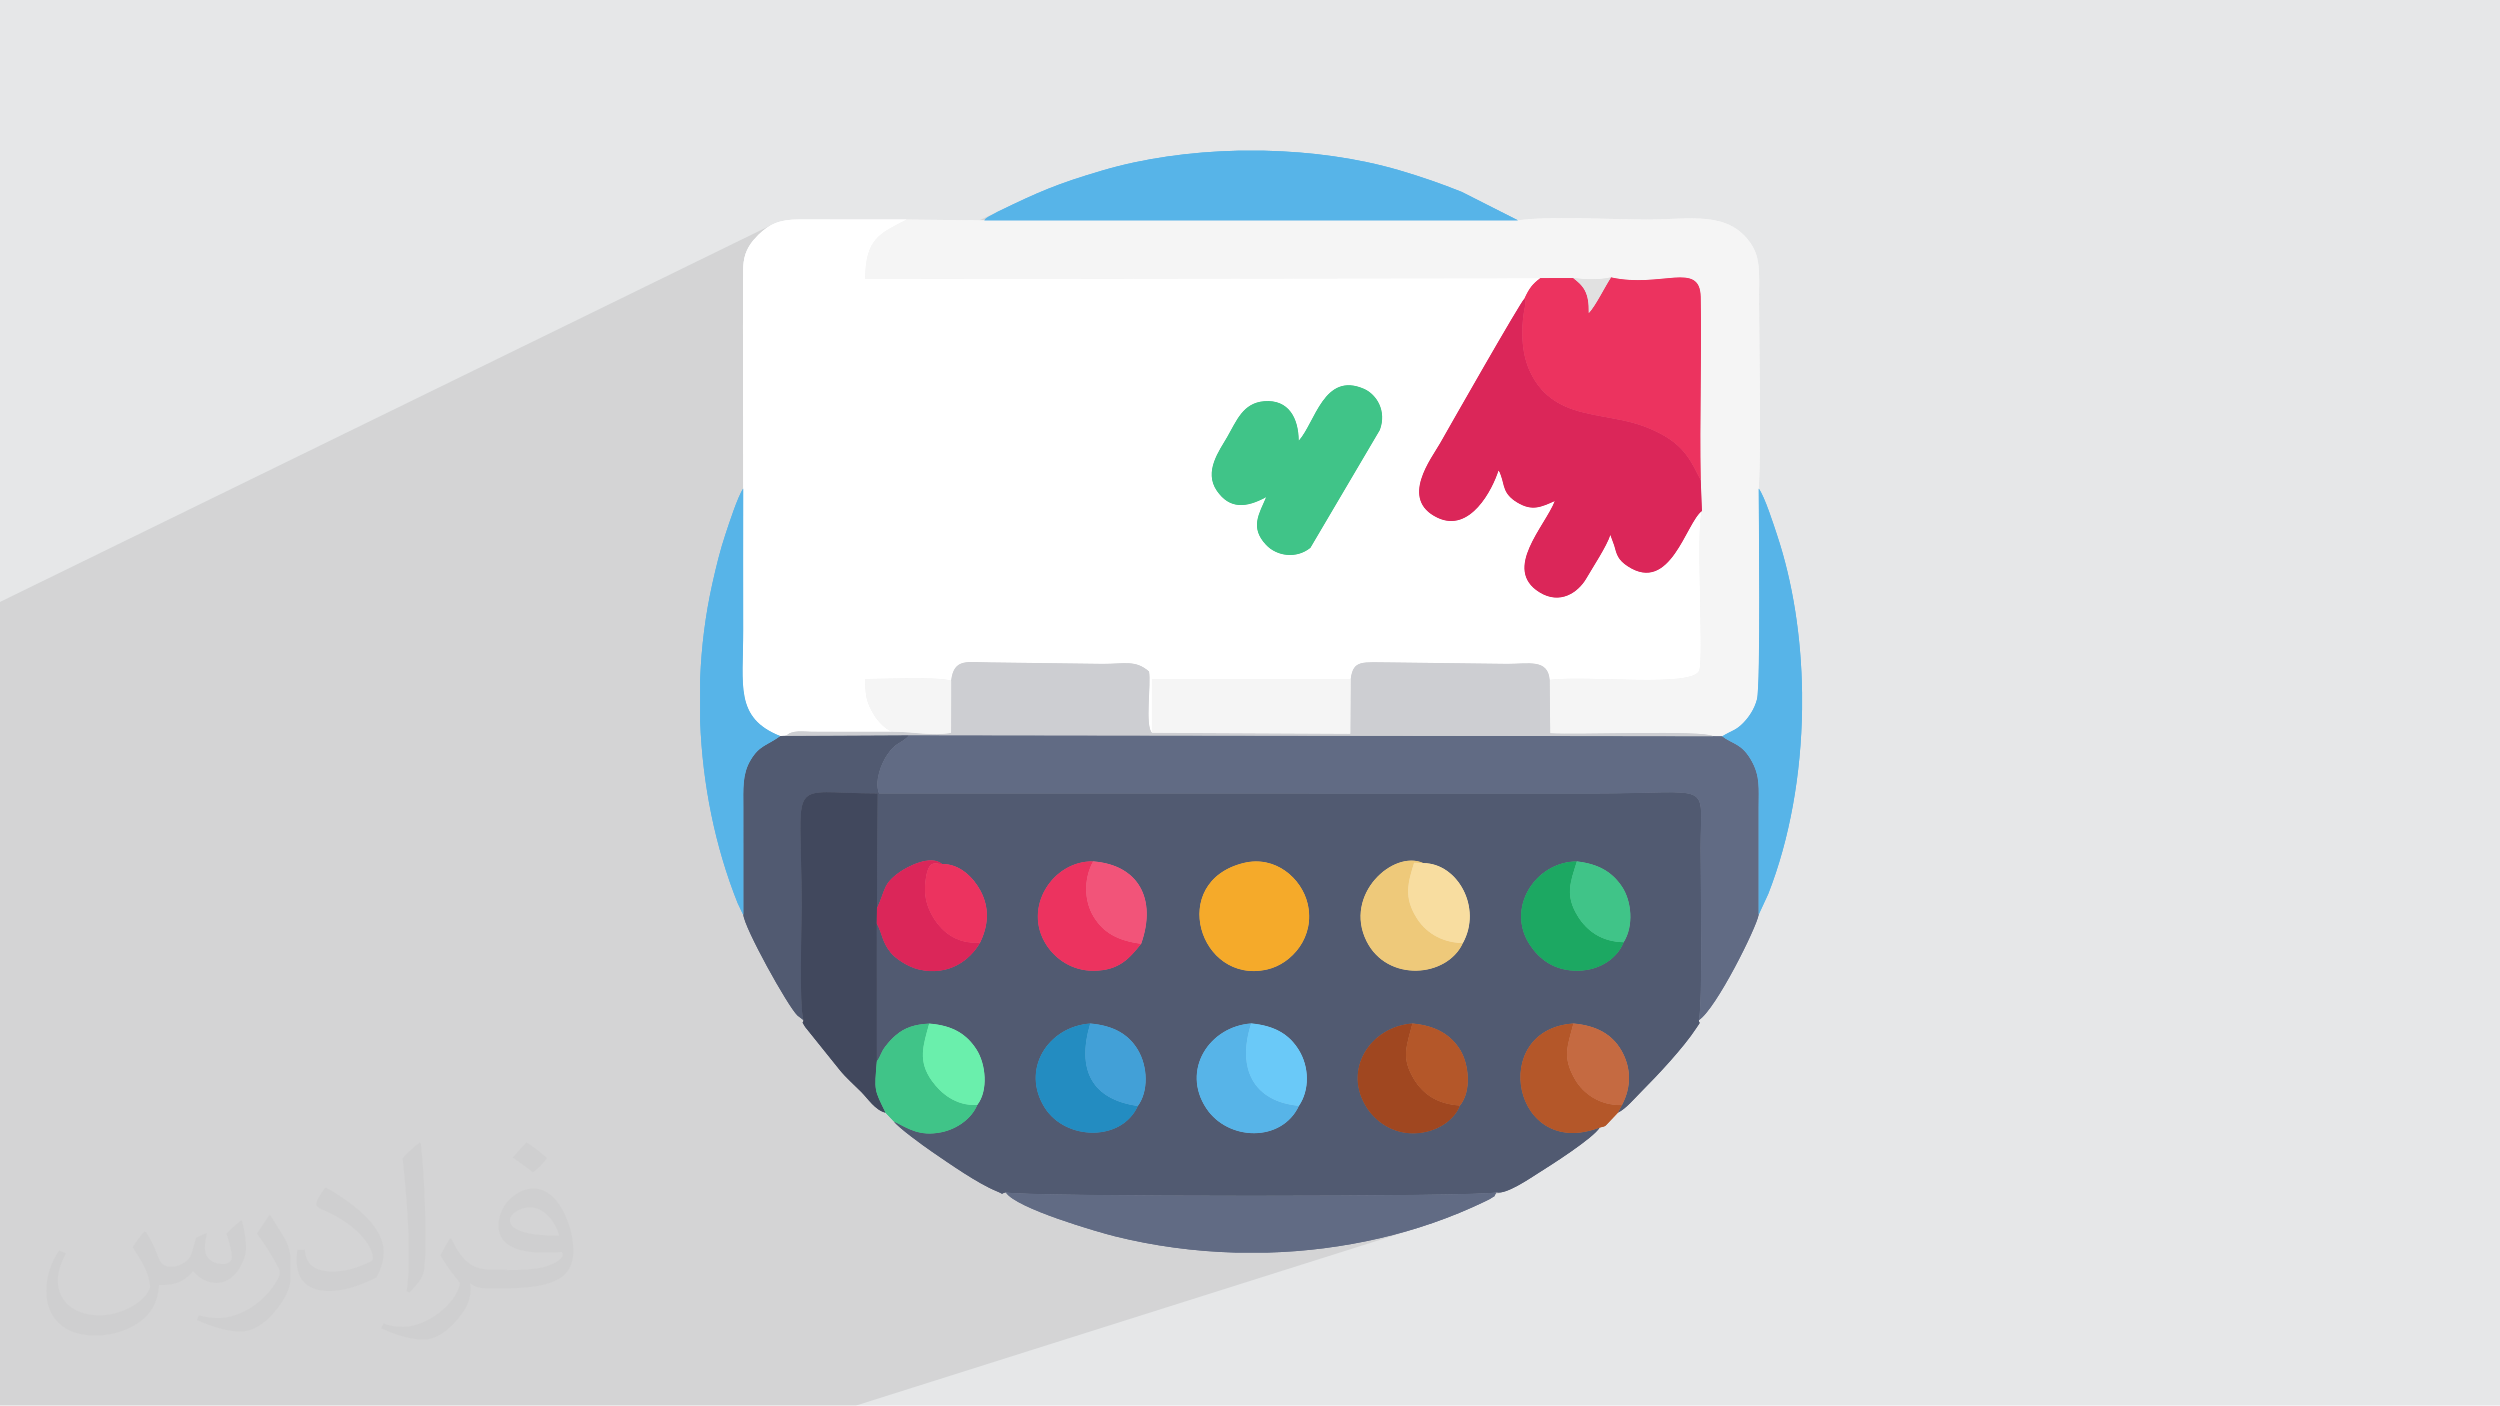<?xml version="1.0" encoding="UTF-8"?>
<!DOCTYPE svg PUBLIC "-//W3C//DTD SVG 1.1//EN" "http://www.w3.org/Graphics/SVG/1.1/DTD/svg11.dtd">
<!-- Creator: CorelDRAW -->
<svg xmlns="http://www.w3.org/2000/svg" xml:space="preserve" width="3.705in" height="2.083in" version="1.1" style="shape-rendering:geometricPrecision; text-rendering:geometricPrecision; image-rendering:optimizeQuality; fill-rule:evenodd; clip-rule:evenodd"
viewBox="0 0 3702 2081.31"
 xmlns:xlink="http://www.w3.org/1999/xlink"
 xmlns:xodm="http://www.corel.com/coreldraw/odm/2003">
 <defs>
  <style type="text/css">
   <![CDATA[
    .fil14 {fill:#1CA862}
    .fil17 {fill:#238CC1}
    .fil12 {fill:#40C488}
    .fil11 {fill:#41485D}
    .fil24 {fill:#42A0D7}
    .fil4 {fill:#515A71}
    .fil9 {fill:#57B4E8}
    .fil6 {fill:#616B84}
    .fil20 {fill:#6AC9F8}
    .fil22 {fill:#6AEFAC}
    .fil16 {fill:#A04720}
    .fil18 {fill:#B45729}
    .fil19 {fill:#C56A41}
    .fil8 {fill:#CDCED2}
    .fil7 {fill:#DB2659}
    .fil25 {fill:#E1E1E1}
    .fil0 {fill:#E6E7E8}
    .fil10 {fill:#EC335F}
    .fil15 {fill:#EEC97A}
    .fil23 {fill:#F25479}
    .fil13 {fill:#F5AA2A}
    .fil5 {fill:whitesmoke}
    .fil21 {fill:#F8DDA0}
    .fil3 {fill:white}
    .fil2 {fill:#373435;fill-opacity:0.031}
    .fil1 {fill:#373435;fill-opacity:0.102}
   ]]>
  </style>
 </defs>
 <g id="Layer_x0020_1">
  <polygon class="fil0" points="-0,0 3702,0 3702,2081.31 -0,2081.31 "/>
  <polygon class="fil1" points="2329.51,411.72 2332.93,412.13 2336.41,412.5 2339.92,412.82 2343.46,413.08 2347.03,413.3 2350.62,413.45 2354.21,413.54 2357.8,413.56 2361.39,413.51 2364.96,413.38 2368.5,413.17 2372.02,412.88 2375.5,412.49 2378.93,412.02 2382.31,411.44 2385.63,410.77 2392.5,412.14 2399.28,413.19 2405.94,413.97 2412.49,414.49 2418.91,414.79 2425.2,414.89 2431.36,414.82 2437.36,414.61 2443.22,414.29 2448.91,413.88 2454.43,413.41 2459.78,412.91 2464.95,412.41 2469.92,411.94 2474.7,411.52 2479.27,411.17 2483.62,410.94 2487.76,410.85 2491.67,410.93 2495.34,411.19 2498.77,411.68 2501.95,412.42 2504.87,413.43 2507.53,414.75 2509.92,416.41 2512.02,418.42 2513.83,420.83 2515.36,423.65 2516.58,426.91 2517.48,430.65 2518.07,434.88 2518.34,439.65 2518.49,447.84 2518.61,456.07 2518.71,464.33 2518.77,472.62 2518.82,480.94 2518.84,489.29 2518.85,497.66 2518.84,506.06 2518.81,514.49 2518.77,522.93 2518.72,531.39 2518.66,539.87 2518.59,548.37 2518.51,556.88 2518.44,565.41 2518.36,573.95 2518.27,582.49 2518.2,591.05 2518.12,599.61 2518.06,608.18 2518,616.75 2517.95,625.32 2517.91,633.89 2517.88,642.46 2517.88,651.02 2517.88,659.58 2517.91,668.13 2517.96,676.68 2518.04,685.21 2518.14,693.73 2518.26,702.24 2518.42,710.73 2520.19,756.64 2520.17,756.73 2604.26,723.49 2604.28,727.3 2604.3,732.32 2604.35,738.49 2604.4,745.71 2604.46,753.91 2604.53,762.99 2604.61,772.87 2604.68,783.48 2604.76,794.72 2604.83,806.51 2604.9,818.77 2604.96,831.42 2605.02,844.36 2605.06,857.52 2605.1,870.81 2605.11,884.15 2605.11,897.46 2605.1,910.64 2605.05,923.62 2605,936.31 2604.9,948.64 2604.79,960.5 2604.65,971.83 2604.47,982.54 2604.26,992.53 2604.01,1001.74 2603.73,1010.07 2603.4,1017.44 2603.04,1023.77 2602.62,1028.97 2602.17,1032.96 2601.66,1035.66 2600.02,1041 2598.03,1046.06 2595.73,1050.83 2593.2,1055.31 2590.47,1059.48 2587.61,1063.34 2584.68,1066.89 2581.72,1070.12 2577.75,1073.95 2574.15,1076.91 2570.72,1079.24 2567.31,1081.2 2563.73,1083.02 2559.8,1084.98 2555.35,1087.31 2550.21,1090.27 2553.01,1092.36 2555.78,1094.18 2558.53,1095.79 2561.25,1097.26 2563.95,1098.66 2566.65,1100.04 2569.33,1101.46 2572.01,1102.99 2574.68,1104.7 2577.35,1106.63 2580.03,1108.86 2582.73,1111.45 2585.43,1114.46 2588.16,1117.95 2590.9,1121.97 2593.67,1126.61 2595.91,1130.85 2597.81,1134.99 2599.42,1139.06 2600.74,1143.08 2601.81,1147.07 2602.65,1151.05 2603.29,1155.04 2603.76,1159.07 2604.07,1163.16 2604.26,1167.32 2604.35,1171.58 2604.36,1175.96 2604.32,1180.49 2604.26,1185.18 2604.21,1190.06 2604.18,1195.14 2604.18,1200.12 2604.17,1205.1 2604.17,1210.08 2604.16,1215.06 2604.16,1220.04 2604.15,1225.02 2604.15,1230 2604.15,1234.98 2604.14,1239.96 2604.14,1244.94 2604.13,1249.92 2604.13,1254.9 2604.13,1259.88 2604.13,1264.86 2604.13,1269.84 2604.13,1274.82 2604.12,1279.8 2604.12,1284.78 2604.12,1289.76 2604.13,1294.73 2604.13,1299.71 2604.13,1304.69 2604.13,1309.67 2604.13,1314.65 2604.14,1319.63 2604.14,1324.61 2604.15,1329.59 2604.15,1334.57 2604.16,1339.55 2604.17,1344.53 2604.18,1349.51 2604.19,1354.49 2519.14,1383.56 2519.17,1392.8 2519.18,1403.03 2519.16,1413.13 2519.12,1423.04 2519.06,1432.72 2518.98,1442.11 2518.86,1451.15 2518.71,1459.79 2518.53,1467.98 2518.31,1475.65 2518.05,1482.77 2517.75,1489.27 2517.4,1495.1 2517.02,1500.21 2516.58,1504.54 2516.09,1508.03 2515.54,1510.64 2397.35,1549.79 2398.22,1551.01 2400.84,1555.22 2403.44,1560.03 2405.7,1564.9 2407.63,1569.85 2409.23,1574.84 2410.49,1579.88 2411.41,1584.97 2411.99,1590.08 2412.24,1595.22 2412.14,1600.38 2411.7,1605.55 2410.92,1610.73 2409.8,1615.9 2408.33,1621.06 2406.51,1626.19 2404.35,1631.3 2401.84,1636.38 2395.71,1647.68 2309.79,1675.42 2315.51,1676.71 2325.04,1677.69 2335.16,1677.55 2345.85,1676.21 2355.05,1674.07 2368.93,1669.6 2372.32,1668.85 2374.71,1668.21 2058.78,1769.82 2070.4,1769.72 2096.65,1769.42 2120.95,1769.08 2143.05,1768.71 2162.72,1768.29 2179.7,1767.83 2193.76,1767.34 2204.66,1766.8 2212.14,1766.22 2215.96,1765.61 2218.89,1765.96 2222.21,1765.73 2225.88,1765 2229.83,1763.82 1965.3,1847.76 1971.16,1846.98 1981.47,1845.47 1991.76,1843.83 2002.02,1842.06 2012.24,1840.16 2022.44,1838.14 2032.6,1835.99 2042.73,1833.71 2052.81,1831.29 2062.86,1828.75 2072.86,1826.08 2082.82,1823.28 2092.72,1820.36 2102.59,1817.3 1267.65,2081.31 1229.41,2081.31 1221.91,2081.31 1168.1,2081.31 1122.79,2081.31 1090.36,2081.31 1089.57,2081.31 1089.06,2081.31 1052.48,2081.31 1027.02,2081.31 886.56,2081.31 878.94,2081.31 868.43,2081.31 863.63,2081.31 817.31,2081.31 809.71,2081.31 792.53,2081.31 707.69,2081.31 667.85,2081.31 660.42,2081.31 646.67,2081.31 637.3,2081.31 608.18,2081.31 602.39,2081.31 559.38,2081.31 558.43,2081.31 558.08,2081.31 540.84,2081.31 495.77,2081.31 478.48,2081.31 468.65,2081.31 458.06,2081.31 453.97,2081.31 442.93,2081.31 434.77,2081.31 411.62,2081.31 398.36,2081.31 396.43,2081.31 308.53,2081.31 301.77,2081.31 284.51,2081.31 268.38,2081.31 267.47,2081.31 241.64,2081.31 238.77,2081.31 237.86,2081.31 230.46,2081.31 217.5,2081.31 213.85,2081.31 189.14,2081.31 184.77,2081.31 178.27,2081.31 169.15,2081.31 136.53,2081.31 93.43,2081.31 92.9,2081.31 76.17,2081.31 71.8,2081.31 69.1,2081.31 65.49,2081.31 38.43,2081.31 35.39,2081.31 26.65,2081.31 -0,2081.31 -0,2075.92 -0,2075.06 -0,2044.52 -0,2043.94 -0,2042.54 -0,2039.98 -0,2037.54 -0,2034.03 -0,2033.4 -0,2029.32 -0,2019.98 -0,2019.77 -0,2017.09 -0,2015.03 -0,1974.73 -0,1964.63 -0,1963.69 -0,1963.01 -0,1961.57 -0,1958.44 -0,1957.55 -0,1957.36 -0,1954.86 -0,1951.9 -0,1949.05 -0,1945.81 -0,1945.29 -0,1944.94 -0,1940 -0,1909.35 -0,1891.1 -0,1886.09 -0,1884.53 -0,1881.64 -0,1881.56 -0,1873.65 -0,1864.88 -0,1854.81 -0,1845.34 -0,1843.35 -0,1835.81 -0,1820.62 -0,1815.64 -0,1809.92 -0,1806.9 -0,1804.33 -0,1788.38 -0,1787.38 -0,1785.66 -0,1783.42 -0,1774.08 -0,1767.27 -0,1758.29 -0,1697.32 -0,1696.57 -0,1691.14 -0,1680.26 -0,1672.31 -0,1672.04 -0,1662.7 -0,1656.49 -0,1651.65 -0,1648.36 -0,1647.15 -0,1643.29 -0,1637.63 -0,1625.8 -0,1610.31 -0,1608.52 -0,1608.37 -0,1592.72 -0,1589.64 -0,1587.14 -0,1585.44 -0,1582.28 -0,1581.27 -0,1572.9 -0,1572.52 -0,1571.08 -0,1569.55 -0,1557.02 -0,1541.27 -0,1524.4 -0,1523.71 -0,1507.84 -0,1506.14 -0,1500.22 -0,1490.06 -0,1471.47 -0,1449.38 -0,1441.95 -0,1433.75 -0,1428.93 -0,1426.9 -0,1416.74 -0,1409.74 -0,1409.41 -0,1404.71 -0,1402.2 -0,1400.5 -0,1330.62 -0,1320.21 -0,1270.87 -0,1221.83 -0,1021.06 -0,1018.46 -0,1016.34 -0,1015.53 -0,1015.42 -0,969.75 -0,934.06 -0,899.96 -0,895.93 -0,891.32 1144.7,332 1141.43,333.68 1138.26,335.54 1135.17,337.6 1132.15,339.84 1129.14,342.27 1126.15,344.89 1123.14,347.7 1115.46,355.97 1113.51,358.47 1111.72,360.96 1110.07,363.44 1108.57,365.94 1107.21,368.45 1105.98,371 1104.89,373.6 1103.93,376.26 1103.09,379 1102.38,381.83 1101.78,384.77 1101.3,387.82 1100.93,391 1100.66,394.33 1100.49,397.81 1100.42,401.47 1100.37,411.53 1100.32,421.58 1100.28,431.63 1100.25,441.5 1342.61,325.14 1335.37,328.86 1328.57,332.37 1322.21,335.74 1316.29,339.1 1310.83,342.53 1305.82,346.14 1301.25,350.01 1297.15,354.24 1293.51,358.95 1290.33,364.21 1287.61,370.14 1285.36,376.82 1283.58,384.36 1282.28,392.85 1281.46,402.4 1281.32,406.57 1498.66,303.3 1493.65,305.7 1488.49,308.18 1483.16,310.74 1477.66,313.41 1462.99,321.32 1461.47,322.43 1460.58,323.05 1460.11,323.35 1459.88,323.52 1459.69,323.72 1459.36,324.15 1458.69,324.98 1457.5,326.39 2247.83,326.36 2053.85,412.12 2280.97,411.84 "/>
  <path class="fil2" d="M216.49 1824.86c6.99,10.99 11.99,20.98 15.99,31.97 3,6.99 5,18.98 20.98,18.98 5,0 10.99,-1 16.98,-5 6.99,-3 11.99,-8.99 13.99,-16.98l5.99 -20.98 14.99 -6.99 1 1c-2,7.99 -3,15.99 -3,20.98 0,17.98 14.99,23.98 26.98,23.98 6.99,0 12.99,-4 12.99,-9.99 0,-7.99 -4,-22.98 -7.99,-34.97 6.99,-6.99 13.99,-13.99 21.98,-19.98l1 1c4,14.99 5.99,29.97 5.99,39.96 0,9.99 -4,19.98 -7.99,26.98 -6.99,13.99 -19.98,24.98 -35.97,24.98 -11.99,0 -24.98,-5.99 -33.97,-16.98l-1 0c-8.99,10.99 -21.98,19.98 -42.96,19.98l-6.99 0c-1,13.99 -4,23.98 -8.99,32.97 -12.99,24.98 -49.95,41.96 -84.94,41.96 -48.96,0 -72.95,-27.97 -72.95,-65.94 0,-22.98 7.99,-44.96 18.98,-59.95l9.99 4c-6.99,13.99 -11.99,26.98 -11.99,39.96 0,34.97 28.97,51.95 61.94,51.95 30.97,0 67.95,-18.98 74.94,-41.96 -3,-24.98 -11.99,-35.97 -25.98,-58.95 4,-6.99 9.99,-14.99 16.98,-22.98l1 0 0 0 0 0 0 0 2 1 0 0 0 0 0 0 0 0 0 0 0 0 0 0 0 0 0 0 0 0 0 0 0 0 0.02 -0.01 -0.01 0.01 0 0zm563.54 -132.89c9.99,5.99 19.98,13.99 29.97,22.98 -5.99,7.99 -11.99,14.99 -20.98,20.98 -9.99,-7.99 -19.98,-14.99 -29.97,-21.98 6.99,-7.99 13.99,-14.99 19.98,-21.98l0 0 0 0 0 0 1 0 0 0 0 0 0 0 0 0zm5 95.93c-16.98,0 -29.97,10.99 -29.97,18.98 0,16.98 32.97,22.98 72.95,22.98 -5,-19.98 -21.98,-41.96 -42.96,-41.96l0 0 -0.01 0zm-36.97 92.93c21.98,0 40.96,-1 54.95,-4 15.99,-4 29.97,-11.99 29.97,-17.98 0,-2 0,-3 -1,-5 -8.99,1 -18.98,1 -28.97,1 -28.97,0 -51.95,-6.99 -60.95,-22.98 -2,-5 -4,-9.99 -4,-15.99 0,-15.99 6.99,-31.97 18.98,-41.96 9.99,-8.99 20.98,-13.99 32.97,-13.99 19.98,0 36.97,15.99 47.96,41.96 5.99,13.99 10.99,29.97 10.99,50.95 0,13.99 -4,24.98 -11.99,33.97 -15.99,14.99 -44.96,20.98 -89.93,20.98l-19.98 0 0 0 -5 0c-10.99,0 -18.98,-2 -24.98,-6.99l-1 0c0,3 1,5 1,6.99 0,9.99 -3,22.98 -9.99,32.97 -19.98,29.97 -41.96,42.96 -59.95,42.96 -18.98,0 -41.96,-6.99 -62.94,-16.98l4 -6.99c6.99,3 15.99,5 28.97,5 33.97,0 77.94,-32.97 83.94,-63.94 -1,-3 -4,-5.99 -6.99,-9.99 -9.99,-11.99 -15.99,-21.98 -21.98,-31.97 5,-9.99 9.99,-17.98 13.99,-24.98l2 0c13.99,28.97 27.97,45.96 56.95,45.96l5 0 0 0 20.98 0 0 0 0 0 0 0 -3 1 0 0 0 0 0 0 0 0zm-145.88 30.97c2,-13.99 3,-28.97 3,-42.96l0 -20.98c0,-38.96 -5,-95.93 -8.99,-132.89 6.99,-7.99 16.98,-16.98 24.98,-22.98l2 1c5,46.96 6.99,100.92 6.99,150.88 0,12.99 -1,25.98 -2,34.97 -1,11.99 -7.99,20.98 -21.98,34.97l-3 -1 0 0 0 0 0 0 -1 -1 0 0 0 0 0 0 0 0zm-150.88 -61.96c1,17.98 9.99,32.97 40.96,32.97 19.98,0 35.97,-5 54.95,-13.99 3,-1 5,-3 5,-5 0,-11.99 -8.99,-26.98 -23.98,-40.96 -13.99,-12.99 -33.97,-24.98 -51.95,-31.97 -5.99,-3 -7.99,-5 -7.99,-7.99 0,-5 6.99,-15.99 12.99,-23.98l2 0c19.98,10.99 42.96,26.98 59.95,43.96 14.99,15.99 24.98,32.97 24.98,50.95 0,12.99 -4,25.98 -10.99,37.97 -21.98,10.99 -45.96,19.98 -69.95,19.98 -28.97,0 -47.96,-13.99 -47.96,-44.96 0,-3 0,-8.99 1,-15.99l9.99 0 0 0 0 0 0 0 1 -1 0 0 0 0 0 0 0 0 0 0 0.01 0zm-51.95 -51.95l17.98 28.97c6.99,10.99 12.99,21.98 12.99,40.96l0 23.98c0,18.98 -11.99,38.96 -31.97,59.95 -14.99,13.99 -28.97,19.98 -41.96,19.98 -18.98,0 -39.96,-5.99 -64.94,-16.98l3 -6.99c7.99,2 16.98,4 27.97,4 35.97,0 71.95,-25.98 88.93,-57.95 2,-4 3,-6.99 3,-8.99 0,-4 -2,-7.99 -4,-10.99 -8.99,-16.98 -18.98,-32.97 -29.97,-46.96 5.99,-8.99 11.99,-17.98 17.98,-26.98l1 0 0 -2 0 0 0 0 0 0 0 0 0 0 -0.01 0z"/>
  <g id="_2068662044608">
   <path class="fil3" d="M1875.04 736.03c-29.45,16.21 -54.37,18.24 -73.26,-9.44 -19.49,-28.57 3.8,-59.3 15.63,-79.79 13.82,-23.95 23.16,-50.21 54.75,-52.7 36.08,-2.84 50.7,24.96 50.98,58.61 24.53,-27.46 37.29,-102.57 96.39,-77.03 18.87,8.16 34.29,32.76 23.71,61.01l-102.83 174.53c-20.63,16.65 -49.75,12.65 -65.81,-4.54 -24.06,-25.76 -10.13,-45.74 0.43,-70.65zm-774.46 -12.54c-0.22,70.1 -0.03,140.23 -0.03,210.33 0,81.23 -12.76,129.25 54.84,156.1l8.94 -0.36c8.17,-9.15 25.96,-6.11 38.24,-5.97l123.01 0.03c-11.25,1.01 -26.02,-16.02 -31.34,-24.91 -11.3,-18.88 -12.93,-28.64 -13.12,-53.18 26.21,0 107.94,-3.84 127.39,2.49 3.95,-34.39 24.67,-27.13 58.56,-27.08l165.72 2.15c33.31,0 48.61,-6.12 68.71,11.28 3.31,19.33 -6.17,79.79 4.28,90.72l0 -79.55 294.38 0c3.83,-29.12 16.74,-24.65 59.67,-24.59l172.09 2.14c31.73,-0.01 60.26,-7.67 62.79,23.61 59.69,-6.95 213.08,11.81 221.65,-14.13 6.73,-20.39 -5.37,-207.31 3.86,-235.93 -23.64,17.43 -46.59,123.44 -109.94,81.82 -14.15,-9.3 -16.24,-16.82 -19.92,-30.76l-5.74 -15.72c-5.27,16.68 -25.76,47.58 -35.56,64.52 -11.91,20.58 -38.76,39.73 -69.69,20.35 -54.68,-34.27 8.45,-97.42 23.07,-135 -20.42,9.07 -33.64,15.59 -55.81,2.16 -21.17,-12.82 -18.61,-25.17 -24,-39.72 -2.1,-5.65 -1.28,-4.31 -3.65,-7.71 -8.81,28.01 -41.95,93.37 -90.57,69.94 -56.52,-27.24 -8.44,-87.88 4.27,-110.4 13.33,-23.61 119.03,-209.37 124.65,-213.8 7.28,-15.8 12.12,-21.85 23.67,-30.48l-999.86 1.25c0.57,-60.28 21.71,-67.34 61.5,-87.96 -53.11,0 -106.2,0.02 -159.31,-0.12 -29.8,-0.08 -43.99,7.15 -60.17,22.68l-7.67 8.26c-10.81,13.44 -14.93,25.52 -15.04,45.51 -0.61,107.21 0.08,214.77 0.15,322.02z"/>
   <path class="fil4" d="M1852.72 1515.49c35.88,3.35 56.82,16.93 70.59,39.29 15.62,25.36 16.1,59.4 0.15,82.74 -25.21,54.4 -105.2,52.53 -137.43,3.41 -36.94,-56.29 4.19,-120.77 66.69,-125.44zm309.18 121.58c-8.36,22.32 -35.24,40.36 -67.3,41.18 -33.84,0.86 -57.96,-18.86 -69.93,-36.85 -37.73,-56.69 4.51,-121.3 66.79,-125.83 34.92,3.14 57.05,16.8 70.82,39.11 13,21.06 17.14,61.3 -0.38,82.4zm-547.51 -121.48c35.24,3 57.06,16.54 70.39,38.61 14.94,24.75 16.3,61.68 0.14,83.54 -24.04,53.31 -106.9,51.21 -137.65,2.99 -36.29,-56.91 4.53,-120.64 67.12,-125.15zm720.64 -240.04c33.14,3.86 52.42,16.28 66.44,36.79 14.65,21.42 18.18,58.59 2.87,82.87 -8.49,22.43 -33.6,41.6 -67.27,42.25 -35.55,0.68 -57.52,-17.25 -71.12,-37.38 -37.24,-55.12 7.85,-124.34 69.08,-124.54zm-168.83 121.04c-23.27,51.03 -111.89,58.6 -142.59,-2.75 -34.61,-69.16 39.54,-136.16 84.09,-115.78 50.65,0.14 87.54,66.03 58.5,118.52zm-324.55 -118.74c47.12,-11.56 85.87,22.92 94.69,60.13 11.69,49.27 -23.31,89.25 -59.8,97.6 -100.63,23.04 -147.89,-130.01 -34.89,-157.74zm-222.9 -2.32c67.03,5.07 94.58,55.51 71.1,122.03 -16.58,20.65 -31.7,39.54 -69.81,39.98 -33.16,0.39 -57.49,-18.07 -70.45,-38.02 -36.19,-55.7 9.85,-125.47 69.16,-123.98zm-517.96 78.95c1.04,18.75 65.67,135.5 80.12,149.27l8.89 6.88c-6.62,-23.44 -2.65,-136.25 -2.65,-168.9 0,-198.42 -25.82,-166.78 112.5,-166.78l-1.04 170.12c12.96,-27.88 8.34,-35.47 32.74,-53.14 11.61,-8.4 46.85,-27.15 63.79,-12.51 26.56,-0.47 46.63,20.58 56.72,39.39 14.05,26.17 11.52,52.29 -0.48,76.96 -14.55,25.74 -46.22,50.33 -91.08,39.81 -16.18,-3.79 -34.7,-16.37 -41.58,-25.1 -13.28,-16.85 -11.26,-25.61 -20.4,-43l0.06 204.23c6.32,-8.7 5.55,-12.99 12.86,-22.47 4.71,-6.12 9.71,-11.56 15.45,-16.45 12.83,-10.93 27.4,-16.03 49.27,-17.07 36.21,2.73 56.1,16.68 70.03,38.29 13.92,21.6 17.76,60.74 1.18,82.18 -7.77,19.32 -29.01,35.57 -53.13,40.46 -32.24,6.55 -48.55,-5.07 -70.38,-16.08 6.19,8.93 44.14,36.5 56.73,45.08 25.82,17.59 66.48,46.32 95.08,58.11 14.15,5.83 3.67,4.31 13.9,1.82 20.21,6.75 706.15,6.79 726.6,0 14.41,3.5 48.55,-20.11 61.2,-28.05 20.24,-12.69 81.8,-51.91 91.77,-67.96 -128.92,50.03 -165.94,-145.56 -39.03,-154.01 35.04,3.09 57.55,16.55 70.94,39.64 14.74,25.43 15.31,54.19 1,81.15l-6.14 11.3c11.96,-5.77 24.49,-20.99 34.58,-31.07 24.25,-24.26 62.69,-65.22 81.46,-94.05 8.3,-12.74 4.27,-4.36 3.8,-11.91 6.08,-22.91 2.68,-206.34 2.68,-254.95 0,-101.62 21.62,-80.71 -155.67,-80.71l-1060.93 0.03c-7.09,-17.91 3.1,-43.99 11.86,-56.93 14.17,-20.95 20.57,-15.72 32.84,-29.41l-182.01 0.89 -8.94 0.36c-19.16,14.18 -30.84,13.4 -44.16,36.14 -12.15,20.75 -10.48,42.41 -10.46,69.07 0.05,53.11 -0.08,106.23 0.02,159.34z"/>
   <path class="fil5" d="M2280.97 411.84l48.54 -0.12c18.14,2.3 38.61,2.93 56.12,-0.95 73.85,16.34 131.63,-24.88 132.72,28.88 1.76,87.18 -1.75,180.59 0.08,271.08l1.77 45.91c-9.24,28.62 2.87,215.54 -3.86,235.93 -8.57,25.94 -161.96,7.17 -221.65,14.13l0.84 79.16c37.22,2.85 226.14,-5.23 241.35,4.33l13.34 0.08c14.79,-8.96 20.3,-8.53 31.51,-20.16 7.87,-8.17 16.09,-19.85 19.94,-34.46 5.67,-21.56 2.67,-278.4 2.6,-312.16 4.11,-67.3 0.5,-201.16 0.5,-280.44 0,-36.73 2.77,-60.96 -12.6,-83.01 -33.65,-48.31 -88.74,-34.91 -153.12,-34.91 -50.5,0 -146.18,-5.48 -191.21,1.22l-790.34 0.03 -114.88 -1.25c-39.79,20.62 -60.94,27.68 -61.5,87.96l999.86 -1.25z"/>
   <path class="fil6" d="M2515.54 1510.64c25.32,-15.91 86.02,-138.26 88.64,-156.15 -0.1,-53.11 -0.06,-106.23 -0,-159.34 0.03,-27.71 2.34,-45.64 -10.51,-68.53 -14.85,-26.45 -28.44,-24.41 -43.46,-36.34l-13.34 -0.08 -1190.54 -1.51c-12.27,13.69 -18.67,8.45 -32.84,29.41 -8.75,12.94 -18.94,39.02 -11.86,56.93l1060.93 -0.03c177.29,0 155.67,-20.91 155.67,80.71 0,48.61 3.4,232.04 -2.68,254.95z"/>
   <path class="fil7" d="M2520.19 756.64l-1.77 -45.91 -4.41 -8.19c-14.64,-30.46 -29.1,-48.18 -63.02,-64.19 -37.79,-17.84 -65.66,-17.59 -106.22,-27.45 -39.65,-9.64 -63.35,-28.13 -78.43,-59.01 -12.83,-26.27 -14.3,-58.68 -10.03,-87.98 1.6,-11.02 4.55,-17.19 0.99,-21.59 -5.62,4.43 -111.32,190.19 -124.65,213.8 -12.71,22.53 -60.8,83.17 -4.27,110.4 48.63,23.43 81.76,-41.93 90.57,-69.94 2.37,3.39 1.55,2.06 3.65,7.71 5.39,14.55 2.84,26.9 24,39.72 22.17,13.43 35.39,6.9 55.81,-2.16 -14.62,37.58 -77.75,100.73 -23.07,135 30.93,19.38 57.78,0.23 69.69,-20.35 9.8,-16.93 30.29,-47.83 35.56,-64.52l5.74 15.72c3.69,13.94 5.77,21.46 19.92,30.76 63.35,41.62 86.3,-64.4 109.94,-81.82z"/>
   <path class="fil8" d="M1408.49 1008.02l-0.16 77.12c-27.06,5.15 -55.63,-1.51 -82.76,-1.51l-123.01 -0.03c-12.28,-0.14 -30.07,-3.17 -38.24,5.97l182.01 -0.89 1190.54 1.51c-15.21,-9.56 -204.13,-1.49 -241.35,-4.33l-0.84 -79.16c-2.52,-31.28 -31.05,-23.62 -62.79,-23.61l-172.09 -2.14c-42.93,-0.06 -55.84,-4.53 -59.67,24.59l-0.59 81.05 -293.79 -1.5c-10.45,-10.92 -0.97,-71.38 -4.28,-90.72 -20.09,-17.41 -35.39,-11.28 -68.71,-11.28l-165.72 -2.15c-33.89,-0.05 -54.61,-7.31 -58.56,27.08z"/>
   <path class="fil9" d="M1457.5 326.39l790.34 -0.03 -83.31 -42.2c-31.39,-12.52 -58.9,-22.13 -92.33,-31.95 -60.69,-17.83 -129.8,-27.51 -199.65,-29.05l-39.78 0c-69.81,1.55 -138.91,11.22 -199.61,29.05 -68.49,20.12 -95.83,32.29 -155.48,61.2l-14.67 7.91c-5.03,3.79 -1.44,0.39 -5.49,5.07z"/>
   <path class="fil10" d="M2257.3 442.32c3.56,4.41 0.61,10.57 -0.99,21.59 -4.27,29.3 -2.8,61.71 10.03,87.98 15.08,30.87 38.78,49.36 78.43,59.01 40.55,9.86 68.42,9.61 106.22,27.45 33.92,16.01 48.38,33.74 63.02,64.19l4.41 8.19c-1.83,-90.49 1.68,-183.9 -0.08,-271.08 -1.09,-53.76 -58.87,-12.55 -132.72,-28.88 -9.87,15.05 -22.87,42.16 -32.99,52.83 0.6,-30.06 -7.27,-39.92 -23.13,-51.88l-48.54 0.12c-11.55,8.63 -16.38,14.68 -23.67,30.48z"/>
   <path class="fil11" d="M1189.79 1510.64c-0.52,8.41 -4.57,-2.67 2.56,10.08l51.15 63.69c8.7,10.9 21.16,21.81 31.54,32.19 10.73,10.73 20.64,27.16 36.29,31.07 -17.08,-35.01 -16.63,-31.79 -12.98,-75.95l-0.06 -204.23 0.3 -22.41 1.04 -170.12c-138.32,0 -112.5,-31.64 -112.5,166.78 0,32.66 -3.97,145.46 2.65,168.9z"/>
   <path class="fil6" d="M2215.96 1765.61c-20.45,6.79 -706.39,6.75 -726.6,0 15.08,24 138.53,59.34 161.25,65 57.89,14.42 118.05,22.52 178.56,24.21l48.41 0c111.39,-3.16 222.19,-28.07 320.38,-75.25 1.82,-0.87 8.26,-4.09 8.5,-4.25 10.81,-7.42 3.26,0.2 9.5,-9.72z"/>
   <path class="fil12" d="M1875.04 736.03c-10.56,24.91 -24.49,44.89 -0.43,70.65 16.05,17.19 45.17,21.19 65.81,4.54l102.83 -174.53c10.57,-28.25 -4.84,-52.85 -23.71,-61.01 -59.1,-25.54 -71.87,49.57 -96.39,77.03 -0.28,-33.65 -14.9,-61.45 -50.98,-58.61 -31.59,2.49 -40.93,28.74 -54.75,52.7 -11.83,20.5 -35.13,51.22 -15.63,79.79 18.89,27.68 43.8,25.65 73.26,9.44z"/>
   <path class="fil9" d="M2550.21 1090.27c15.02,11.93 28.61,9.88 43.46,36.34 12.85,22.89 10.54,40.82 10.51,68.53 -0.06,53.11 -0.1,106.23 0,159.34l14.28 -30.91c31.98,-81.62 48.71,-177.53 50.03,-273.4l0 -24.32c-1.09,-81.69 -13.4,-162.49 -37.01,-233.49 -3.98,-11.99 -18.59,-58.05 -27.23,-68.87 0.07,33.76 3.07,290.6 -2.6,312.16 -3.85,14.61 -12.07,26.29 -19.94,34.46 -11.21,11.62 -16.72,11.19 -31.51,20.16z"/>
   <path class="fil9" d="M1100.78 1354.49c-0.09,-53.11 0.04,-106.23 -0.02,-159.34 -0.02,-26.66 -1.7,-48.33 10.46,-69.07 13.32,-22.74 25,-21.97 44.16,-36.14 -67.6,-26.85 -54.84,-74.87 -54.84,-156.1 0,-70.1 -0.19,-140.23 0.03,-210.33 -8.24,11.84 -21.56,53.48 -25.93,66.5 -7.98,23.77 -13.83,47.52 -20.06,75.55 -10.07,45.33 -15.96,92.38 -17.76,139.94l0 63.13c3.47,92.75 22.2,185.32 55.47,268.64l7.24 15.23c0.25,0.44 0.77,1.38 1.24,2.01z"/>
   <polygon class="fil5" points="1705.75,1085.09 1999.54,1086.59 2000.13,1005.53 1705.75,1005.53 "/>
   <path class="fil13" d="M1841.64 1277.86c-113,27.73 -65.74,180.77 34.89,157.74 36.49,-8.35 71.49,-48.33 59.8,-97.6 -8.82,-37.21 -47.57,-71.69 -94.69,-60.13z"/>
   <path class="fil14" d="M2404.35 1395.23c-33.25,-0.52 -54.61,-17.34 -67.26,-37.29 -20.1,-31.68 -11.83,-51.21 -2.06,-82.38 -61.22,0.2 -106.32,69.41 -69.08,124.54 13.61,20.13 35.57,38.07 71.12,37.38 33.66,-0.65 58.77,-19.82 67.27,-42.25z"/>
   <path class="fil12" d="M1298.37 1571.73c-3.66,44.16 -4.1,40.94 12.98,75.95l12.31 12.91c21.83,11.01 38.13,22.63 70.38,16.08 24.12,-4.9 45.36,-21.15 53.13,-40.46 -32.37,1.81 -54.35,-17.85 -67.09,-35.42 -21.59,-29.79 -12.85,-53.23 -4.13,-85.05 -21.87,1.04 -36.44,6.14 -49.27,17.07 -5.74,4.89 -10.74,10.33 -15.45,16.45 -7.31,9.48 -6.54,13.77 -12.86,22.47z"/>
   <path class="fil15" d="M2166.2 1396.6c-34.04,-0.92 -56.5,-17.63 -69.02,-38.1 -18.47,-30.18 -12.54,-50.76 -3.22,-81l13.73 0.57c-44.55,-20.38 -118.7,46.62 -84.09,115.78 30.7,61.34 119.32,53.78 142.59,2.75z"/>
   <path class="fil16" d="M2161.9 1637.08c-34.35,-2.1 -54.47,-17.37 -67.05,-37.2 -20.95,-33.03 -11.91,-50.77 -3.4,-84.3 -62.27,4.53 -104.52,69.14 -66.79,125.83 11.97,17.99 36.1,37.71 69.93,36.85 32.06,-0.82 58.94,-18.86 67.3,-41.18z"/>
   <path class="fil7" d="M1298.6 1345.08l-0.3 22.41c9.14,17.39 7.12,26.15 20.4,43 6.88,8.73 25.4,21.31 41.58,25.1 44.86,10.51 76.53,-14.07 91.08,-39.81 -37.24,2.84 -59.26,-18.76 -71.29,-40.45 -8.2,-14.78 -11.85,-29.38 -9.85,-48.79 3.84,-37.29 15.98,-26.37 24.89,-27.11 -16.94,-14.64 -52.18,4.11 -63.79,12.51 -24.4,17.67 -19.78,25.25 -32.74,53.14z"/>
   <path class="fil10" d="M1689.84 1397.57c-34.93,-4.52 -55.75,-16.47 -70.11,-39.56 -15.11,-24.31 -14.8,-57.93 -0.99,-82.47 -59.31,-1.49 -105.35,68.28 -69.16,123.98 12.96,19.95 37.29,38.41 70.45,38.02 38.1,-0.44 53.23,-19.33 69.81,-39.98z"/>
   <path class="fil17" d="M1684.92 1637.75c-67.9,-9.62 -91.06,-53.01 -70.53,-122.15 -62.59,4.51 -103.41,68.24 -67.12,125.15 30.75,48.22 113.61,50.32 137.65,-2.99z"/>
   <path class="fil9" d="M1923.46 1637.52c-66.91,-6.19 -92.48,-54.47 -70.74,-122.03 -62.5,4.67 -103.63,69.15 -66.69,125.44 32.23,49.12 112.22,50.99 137.43,-3.41z"/>
   <path class="fil18" d="M2368.93 1669.6c10.64,-2.21 7.49,-2.19 15.36,-9.85l11.42 -12.08 6.14 -11.3c-32.49,1.01 -57.42,-16.65 -69.67,-38.02 -19.01,-33.17 -11.09,-49.01 -2.27,-82.77 -126.91,8.46 -89.89,204.04 39.03,154.01z"/>
   <path class="fil5" d="M1325.57 1083.62c27.13,0 55.7,6.67 82.76,1.51l0.16 -77.12c-19.45,-6.33 -101.18,-2.49 -127.39,-2.49 0.2,24.54 1.82,34.3 13.12,53.18 5.32,8.89 20.09,25.91 31.34,24.91z"/>
   <path class="fil19" d="M2401.84 1636.38c14.31,-26.96 13.74,-55.72 -1,-81.15 -13.39,-23.09 -35.9,-36.55 -70.94,-39.64 -8.82,33.75 -16.74,49.6 2.27,82.77 12.25,21.37 37.18,39.04 69.67,38.02z"/>
   <path class="fil10" d="M1451.37 1395.79c12,-24.67 14.53,-50.79 0.48,-76.96 -10.09,-18.8 -30.16,-39.86 -56.72,-39.39 -8.92,0.74 -21.05,-10.18 -24.89,27.11 -2,19.4 1.65,34.01 9.85,48.79 12.03,21.69 34.05,43.28 71.29,40.45z"/>
   <path class="fil18" d="M2161.9 1637.08c17.52,-21.1 13.38,-61.33 0.38,-82.4 -13.77,-22.3 -35.9,-35.96 -70.82,-39.11 -8.51,33.54 -17.55,51.27 3.4,84.3 12.58,19.84 32.69,35.11 67.05,37.2z"/>
   <path class="fil20" d="M1923.46 1637.52c15.96,-23.34 15.47,-57.38 -0.15,-82.74 -13.77,-22.36 -34.72,-35.94 -70.59,-39.29 -21.74,67.56 3.83,115.84 70.74,122.03z"/>
   <path class="fil21" d="M2166.2 1396.6c29.04,-52.49 -7.86,-118.38 -58.5,-118.52l-13.73 -0.57c-9.32,30.24 -15.25,50.82 3.22,81 12.52,20.47 34.98,37.18 69.02,38.1z"/>
   <path class="fil22" d="M1447.16 1636.21c16.58,-21.44 12.74,-60.58 -1.18,-82.18 -13.92,-21.61 -33.82,-35.56 -70.03,-38.29 -8.72,31.82 -17.47,55.26 4.13,85.05 12.73,17.56 34.72,37.22 67.09,35.42z"/>
   <path class="fil23" d="M1689.84 1397.57c23.48,-66.51 -4.07,-116.96 -71.1,-122.03 -13.81,24.54 -14.12,58.16 0.99,82.47 14.36,23.1 35.18,35.05 70.11,39.56z"/>
   <path class="fil24" d="M1684.92 1637.75c16.16,-21.86 14.81,-58.79 -0.14,-83.54 -13.33,-22.08 -35.15,-35.62 -70.39,-38.61 -20.53,69.14 2.63,112.54 70.53,122.15z"/>
   <path class="fil12" d="M2404.35 1395.23c15.31,-24.29 11.78,-61.46 -2.87,-82.87 -14.03,-20.51 -33.31,-32.93 -66.44,-36.79 -9.77,31.17 -18.05,50.69 2.06,82.38 12.65,19.95 34.01,36.77 67.26,37.29z"/>
   <path class="fil25" d="M2385.63 410.77c-17.51,3.89 -37.98,3.25 -56.12,0.95 15.86,11.96 23.73,21.82 23.13,51.88 10.12,-10.67 23.12,-37.78 32.99,-52.83z"/>
  </g>
  <g id="_2068662060304">
   <path class="fil3" d="M1875.04 736.03c-29.45,16.21 -54.37,18.24 -73.26,-9.44 -19.49,-28.57 3.8,-59.3 15.63,-79.79 13.82,-23.95 23.16,-50.21 54.75,-52.7 36.08,-2.84 50.7,24.96 50.98,58.61 24.53,-27.46 37.29,-102.57 96.39,-77.03 18.87,8.16 34.29,32.76 23.71,61.01l-102.83 174.53c-20.63,16.65 -49.75,12.65 -65.81,-4.54 -24.06,-25.76 -10.13,-45.74 0.43,-70.65zm-774.46 -12.54c-0.22,70.1 -0.03,140.23 -0.03,210.33 0,81.23 -12.76,129.25 54.84,156.1l8.94 -0.36c8.17,-9.15 25.96,-6.11 38.24,-5.97l123.01 0.03c-11.25,1.01 -26.02,-16.02 -31.34,-24.91 -11.3,-18.88 -12.93,-28.64 -13.12,-53.18 26.21,0 107.94,-3.84 127.39,2.49 3.95,-34.39 24.67,-27.13 58.56,-27.08l165.72 2.15c33.31,0 48.61,-6.12 68.71,11.28 3.31,19.33 -6.17,79.79 4.28,90.72l0 -79.55 294.38 0c3.83,-29.12 16.74,-24.65 59.67,-24.59l172.09 2.14c31.73,-0.01 60.26,-7.67 62.79,23.61 59.69,-6.95 213.08,11.81 221.65,-14.13 6.73,-20.39 -5.37,-207.31 3.86,-235.93 -23.64,17.43 -46.59,123.44 -109.94,81.82 -14.15,-9.3 -16.24,-16.82 -19.92,-30.76l-5.74 -15.72c-5.27,16.68 -25.76,47.58 -35.56,64.52 -11.91,20.58 -38.76,39.73 -69.69,20.35 -54.68,-34.27 8.45,-97.42 23.07,-135 -20.42,9.07 -33.64,15.59 -55.81,2.16 -21.17,-12.82 -18.61,-25.17 -24,-39.72 -2.1,-5.65 -1.28,-4.31 -3.65,-7.71 -8.81,28.01 -41.95,93.37 -90.57,69.94 -56.52,-27.24 -8.44,-87.88 4.27,-110.4 13.33,-23.61 119.03,-209.37 124.65,-213.8 7.28,-15.8 12.12,-21.85 23.67,-30.48l-999.86 1.25c0.57,-60.28 21.71,-67.34 61.5,-87.96 -53.11,0 -106.2,0.02 -159.31,-0.12 -29.8,-0.08 -43.99,7.15 -60.17,22.68l-7.67 8.26c-10.81,13.44 -14.93,25.52 -15.04,45.51 -0.61,107.21 0.08,214.77 0.15,322.02z"/>
   <path class="fil4" d="M1852.72 1515.49c35.88,3.35 56.82,16.93 70.59,39.29 15.62,25.36 16.1,59.4 0.15,82.74 -25.21,54.4 -105.2,52.53 -137.43,3.41 -36.94,-56.29 4.19,-120.77 66.69,-125.44zm309.18 121.58c-8.36,22.32 -35.24,40.36 -67.3,41.18 -33.84,0.86 -57.96,-18.86 -69.93,-36.85 -37.73,-56.69 4.51,-121.3 66.79,-125.83 34.92,3.14 57.05,16.8 70.82,39.11 13,21.06 17.14,61.3 -0.38,82.4zm-547.51 -121.48c35.24,3 57.06,16.54 70.39,38.61 14.94,24.75 16.3,61.68 0.14,83.54 -24.04,53.31 -106.9,51.21 -137.65,2.99 -36.29,-56.91 4.53,-120.64 67.12,-125.15zm720.64 -240.04c33.14,3.86 52.42,16.28 66.44,36.79 14.65,21.42 18.18,58.59 2.87,82.87 -8.49,22.43 -33.6,41.6 -67.27,42.25 -35.55,0.68 -57.52,-17.25 -71.12,-37.38 -37.24,-55.12 7.85,-124.34 69.08,-124.54zm-168.83 121.04c-23.27,51.03 -111.89,58.6 -142.59,-2.75 -34.61,-69.16 39.54,-136.16 84.09,-115.78 50.65,0.14 87.54,66.03 58.5,118.52zm-324.55 -118.74c47.12,-11.56 85.87,22.92 94.69,60.13 11.69,49.27 -23.31,89.25 -59.8,97.6 -100.63,23.04 -147.89,-130.01 -34.89,-157.74zm-222.9 -2.32c67.03,5.07 94.58,55.51 71.1,122.03 -16.58,20.65 -31.7,39.54 -69.81,39.98 -33.16,0.39 -57.49,-18.07 -70.45,-38.02 -36.19,-55.7 9.85,-125.47 69.16,-123.98zm-517.96 78.95c1.04,18.75 65.67,135.5 80.12,149.27l8.89 6.88c-6.62,-23.44 -2.65,-136.25 -2.65,-168.9 0,-198.42 -25.82,-166.78 112.5,-166.78l-1.04 170.12c12.96,-27.88 8.34,-35.47 32.74,-53.14 11.61,-8.4 46.85,-27.15 63.79,-12.51 26.56,-0.47 46.63,20.58 56.72,39.39 14.05,26.17 11.52,52.29 -0.48,76.96 -14.55,25.74 -46.22,50.33 -91.08,39.81 -16.18,-3.79 -34.7,-16.37 -41.58,-25.1 -13.28,-16.85 -11.26,-25.61 -20.4,-43l0.06 204.23c6.32,-8.7 5.55,-12.99 12.86,-22.47 4.71,-6.12 9.71,-11.56 15.45,-16.45 12.83,-10.93 27.4,-16.03 49.27,-17.07 36.21,2.73 56.1,16.68 70.03,38.29 13.92,21.6 17.76,60.74 1.18,82.18 -7.77,19.32 -29.01,35.57 -53.13,40.46 -32.24,6.55 -48.55,-5.07 -70.38,-16.08 6.19,8.93 44.14,36.5 56.73,45.08 25.82,17.59 66.48,46.32 95.08,58.11 14.15,5.83 3.67,4.31 13.9,1.82 20.21,6.75 706.15,6.79 726.6,0 14.41,3.5 48.55,-20.11 61.2,-28.05 20.24,-12.69 81.8,-51.91 91.77,-67.96 -128.92,50.03 -165.94,-145.56 -39.03,-154.01 35.04,3.09 57.55,16.55 70.94,39.64 14.74,25.43 15.31,54.19 1,81.15l-6.14 11.3c11.96,-5.77 24.49,-20.99 34.58,-31.07 24.25,-24.26 62.69,-65.22 81.46,-94.05 8.3,-12.74 4.27,-4.36 3.8,-11.91 6.08,-22.91 2.68,-206.34 2.68,-254.95 0,-101.62 21.62,-80.71 -155.67,-80.71l-1060.93 0.03c-7.09,-17.91 3.1,-43.99 11.86,-56.93 14.17,-20.95 20.57,-15.72 32.84,-29.41l-182.01 0.89 -8.94 0.36c-19.16,14.18 -30.84,13.4 -44.16,36.14 -12.15,20.75 -10.48,42.41 -10.46,69.07 0.05,53.11 -0.08,106.23 0.02,159.34z"/>
   <path class="fil5" d="M2280.97 411.84l48.54 -0.12c18.14,2.3 38.61,2.93 56.12,-0.95 73.85,16.34 131.63,-24.88 132.72,28.88 1.76,87.18 -1.75,180.59 0.08,271.08l1.77 45.91c-9.24,28.62 2.87,215.54 -3.86,235.93 -8.57,25.94 -161.96,7.17 -221.65,14.13l0.84 79.16c37.22,2.85 226.14,-5.23 241.35,4.33l13.34 0.08c14.79,-8.96 20.3,-8.53 31.51,-20.16 7.87,-8.17 16.09,-19.85 19.94,-34.46 5.67,-21.56 2.67,-278.4 2.6,-312.16 4.11,-67.3 0.5,-201.16 0.5,-280.44 0,-36.73 2.77,-60.96 -12.6,-83.01 -33.65,-48.31 -88.74,-34.91 -153.12,-34.91 -50.5,0 -146.18,-5.48 -191.21,1.22l-790.34 0.03 -114.88 -1.25c-39.79,20.62 -60.94,27.68 -61.5,87.96l999.86 -1.25z"/>
   <path class="fil6" d="M2515.54 1510.64c25.32,-15.91 86.02,-138.26 88.64,-156.15 -0.1,-53.11 -0.06,-106.23 -0,-159.34 0.03,-27.71 2.34,-45.64 -10.51,-68.53 -14.85,-26.45 -28.44,-24.41 -43.46,-36.34l-13.34 -0.08 -1190.54 -1.51c-12.27,13.69 -18.67,8.45 -32.84,29.41 -8.75,12.94 -18.94,39.02 -11.86,56.93l1060.93 -0.03c177.29,0 155.67,-20.91 155.67,80.71 0,48.61 3.4,232.04 -2.68,254.95z"/>
   <path class="fil7" d="M2520.19 756.64l-1.77 -45.91 -4.41 -8.19c-14.64,-30.46 -29.1,-48.18 -63.02,-64.19 -37.79,-17.84 -65.66,-17.59 -106.22,-27.45 -39.65,-9.64 -63.35,-28.13 -78.43,-59.01 -12.83,-26.27 -14.3,-58.68 -10.03,-87.98 1.6,-11.02 4.55,-17.19 0.99,-21.59 -5.62,4.43 -111.32,190.19 -124.65,213.8 -12.71,22.53 -60.8,83.17 -4.27,110.4 48.63,23.43 81.76,-41.93 90.57,-69.94 2.37,3.39 1.55,2.06 3.65,7.71 5.39,14.55 2.84,26.9 24,39.72 22.17,13.43 35.39,6.9 55.81,-2.16 -14.62,37.58 -77.75,100.73 -23.07,135 30.93,19.38 57.78,0.23 69.69,-20.35 9.8,-16.93 30.29,-47.83 35.56,-64.52l5.74 15.72c3.69,13.94 5.77,21.46 19.92,30.76 63.35,41.62 86.3,-64.4 109.94,-81.82z"/>
   <path class="fil8" d="M1408.49 1008.02l-0.16 77.12c-27.06,5.15 -55.63,-1.51 -82.76,-1.51l-123.01 -0.03c-12.28,-0.14 -30.07,-3.17 -38.24,5.97l182.01 -0.89 1190.54 1.51c-15.21,-9.56 -204.13,-1.49 -241.35,-4.33l-0.84 -79.16c-2.52,-31.28 -31.05,-23.62 -62.79,-23.61l-172.09 -2.14c-42.93,-0.06 -55.84,-4.53 -59.67,24.59l-0.59 81.05 -293.79 -1.5c-10.45,-10.92 -0.97,-71.38 -4.28,-90.72 -20.09,-17.41 -35.39,-11.28 -68.71,-11.28l-165.72 -2.15c-33.89,-0.05 -54.61,-7.31 -58.56,27.08z"/>
   <path class="fil9" d="M1457.5 326.39l790.34 -0.03 -83.31 -42.2c-31.39,-12.52 -58.9,-22.13 -92.33,-31.95 -60.69,-17.83 -129.8,-27.51 -199.65,-29.05l-39.78 0c-69.81,1.55 -138.91,11.22 -199.61,29.05 -68.49,20.12 -95.83,32.29 -155.48,61.2l-14.67 7.91c-5.03,3.79 -1.44,0.39 -5.49,5.07z"/>
   <path class="fil10" d="M2257.3 442.32c3.56,4.41 0.61,10.57 -0.99,21.59 -4.27,29.3 -2.8,61.71 10.03,87.98 15.08,30.87 38.78,49.36 78.43,59.01 40.55,9.86 68.42,9.61 106.22,27.45 33.92,16.01 48.38,33.74 63.02,64.19l4.41 8.19c-1.83,-90.49 1.68,-183.9 -0.08,-271.08 -1.09,-53.76 -58.87,-12.55 -132.72,-28.88 -9.87,15.05 -22.87,42.16 -32.99,52.83 0.6,-30.06 -7.27,-39.92 -23.13,-51.88l-48.54 0.12c-11.55,8.63 -16.38,14.68 -23.67,30.48z"/>
   <path class="fil11" d="M1189.79 1510.64c-0.52,8.41 -4.57,-2.67 2.56,10.08l51.15 63.69c8.7,10.9 21.16,21.81 31.54,32.19 10.73,10.73 20.64,27.16 36.29,31.07 -17.08,-35.01 -16.63,-31.79 -12.98,-75.95l-0.06 -204.23 0.3 -22.41 1.04 -170.12c-138.32,0 -112.5,-31.64 -112.5,166.78 0,32.66 -3.97,145.46 2.65,168.9z"/>
   <path class="fil6" d="M2215.96 1765.61c-20.45,6.79 -706.39,6.75 -726.6,0 15.08,24 138.53,59.34 161.25,65 57.89,14.42 118.05,22.52 178.56,24.21l48.41 0c111.39,-3.16 222.19,-28.07 320.38,-75.25 1.82,-0.87 8.26,-4.09 8.5,-4.25 10.81,-7.42 3.26,0.2 9.5,-9.72z"/>
   <path class="fil12" d="M1875.04 736.03c-10.56,24.91 -24.49,44.89 -0.43,70.65 16.05,17.19 45.17,21.19 65.81,4.54l102.83 -174.53c10.57,-28.25 -4.84,-52.85 -23.71,-61.01 -59.1,-25.54 -71.87,49.57 -96.39,77.03 -0.28,-33.65 -14.9,-61.45 -50.98,-58.61 -31.59,2.49 -40.93,28.74 -54.75,52.7 -11.83,20.5 -35.13,51.22 -15.63,79.79 18.89,27.68 43.8,25.65 73.26,9.44z"/>
   <path class="fil9" d="M2550.21 1090.27c15.02,11.93 28.61,9.88 43.46,36.34 12.85,22.89 10.54,40.82 10.51,68.53 -0.06,53.11 -0.1,106.23 0,159.34l14.28 -30.91c31.98,-81.62 48.71,-177.53 50.03,-273.4l0 -24.32c-1.09,-81.69 -13.4,-162.49 -37.01,-233.49 -3.98,-11.99 -18.59,-58.05 -27.23,-68.87 0.07,33.76 3.07,290.6 -2.6,312.16 -3.85,14.61 -12.07,26.29 -19.94,34.46 -11.21,11.62 -16.72,11.19 -31.51,20.16z"/>
   <path class="fil9" d="M1100.78 1354.49c-0.09,-53.11 0.04,-106.23 -0.02,-159.34 -0.02,-26.66 -1.7,-48.33 10.46,-69.07 13.32,-22.74 25,-21.97 44.16,-36.14 -67.6,-26.85 -54.84,-74.87 -54.84,-156.1 0,-70.1 -0.19,-140.23 0.03,-210.33 -8.24,11.84 -21.56,53.48 -25.93,66.5 -7.98,23.77 -13.83,47.52 -20.06,75.55 -10.07,45.33 -15.96,92.38 -17.76,139.94l0 63.13c3.47,92.75 22.2,185.32 55.47,268.64l7.24 15.23c0.25,0.44 0.77,1.38 1.24,2.01z"/>
   <polygon class="fil5" points="1705.75,1085.09 1999.54,1086.59 2000.13,1005.53 1705.75,1005.53 "/>
   <path class="fil13" d="M1841.64 1277.86c-113,27.73 -65.74,180.77 34.89,157.74 36.49,-8.35 71.49,-48.33 59.8,-97.6 -8.82,-37.21 -47.57,-71.69 -94.69,-60.13z"/>
   <path class="fil14" d="M2404.35 1395.23c-33.25,-0.52 -54.61,-17.34 -67.26,-37.29 -20.1,-31.68 -11.83,-51.21 -2.06,-82.38 -61.22,0.2 -106.32,69.41 -69.08,124.54 13.61,20.13 35.57,38.07 71.12,37.38 33.66,-0.65 58.77,-19.82 67.27,-42.25z"/>
   <path class="fil12" d="M1298.37 1571.73c-3.66,44.16 -4.1,40.94 12.98,75.95l12.31 12.91c21.83,11.01 38.13,22.63 70.38,16.08 24.12,-4.9 45.36,-21.15 53.13,-40.46 -32.37,1.81 -54.35,-17.85 -67.09,-35.42 -21.59,-29.79 -12.85,-53.23 -4.13,-85.05 -21.87,1.04 -36.44,6.14 -49.27,17.07 -5.74,4.89 -10.74,10.33 -15.45,16.45 -7.31,9.48 -6.54,13.77 -12.86,22.47z"/>
   <path class="fil15" d="M2166.2 1396.6c-34.04,-0.92 -56.5,-17.63 -69.02,-38.1 -18.47,-30.18 -12.54,-50.76 -3.22,-81l13.73 0.57c-44.55,-20.38 -118.7,46.62 -84.09,115.78 30.7,61.34 119.32,53.78 142.59,2.75z"/>
   <path class="fil16" d="M2161.9 1637.08c-34.35,-2.1 -54.47,-17.37 -67.05,-37.2 -20.95,-33.03 -11.91,-50.77 -3.4,-84.3 -62.27,4.53 -104.52,69.14 -66.79,125.83 11.97,17.99 36.1,37.71 69.93,36.85 32.06,-0.82 58.94,-18.86 67.3,-41.18z"/>
   <path class="fil7" d="M1298.6 1345.08l-0.3 22.41c9.14,17.39 7.12,26.15 20.4,43 6.88,8.73 25.4,21.31 41.58,25.1 44.86,10.51 76.53,-14.07 91.08,-39.81 -37.24,2.84 -59.26,-18.76 -71.29,-40.45 -8.2,-14.78 -11.85,-29.38 -9.85,-48.79 3.84,-37.29 15.98,-26.37 24.89,-27.11 -16.94,-14.64 -52.18,4.11 -63.79,12.51 -24.4,17.67 -19.78,25.25 -32.74,53.14z"/>
   <path class="fil10" d="M1689.84 1397.57c-34.93,-4.52 -55.75,-16.47 -70.11,-39.56 -15.11,-24.31 -14.8,-57.93 -0.99,-82.47 -59.31,-1.49 -105.35,68.28 -69.16,123.98 12.96,19.95 37.29,38.41 70.45,38.02 38.1,-0.44 53.23,-19.33 69.81,-39.98z"/>
   <path class="fil17" d="M1684.92 1637.75c-67.9,-9.62 -91.06,-53.01 -70.53,-122.15 -62.59,4.51 -103.41,68.24 -67.12,125.15 30.75,48.22 113.61,50.32 137.65,-2.99z"/>
   <path class="fil9" d="M1923.46 1637.52c-66.91,-6.19 -92.48,-54.47 -70.74,-122.03 -62.5,4.67 -103.63,69.15 -66.69,125.44 32.23,49.12 112.22,50.99 137.43,-3.41z"/>
   <path class="fil18" d="M2368.93 1669.6c10.64,-2.21 7.49,-2.19 15.36,-9.85l11.42 -12.08 6.14 -11.3c-32.49,1.01 -57.42,-16.65 -69.67,-38.02 -19.01,-33.17 -11.09,-49.01 -2.27,-82.77 -126.91,8.46 -89.89,204.04 39.03,154.01z"/>
   <path class="fil5" d="M1325.57 1083.62c27.13,0 55.7,6.67 82.76,1.51l0.16 -77.12c-19.45,-6.33 -101.18,-2.49 -127.39,-2.49 0.2,24.54 1.82,34.3 13.12,53.18 5.32,8.89 20.09,25.91 31.34,24.91z"/>
   <path class="fil19" d="M2401.84 1636.38c14.31,-26.96 13.74,-55.72 -1,-81.15 -13.39,-23.09 -35.9,-36.55 -70.94,-39.64 -8.82,33.75 -16.74,49.6 2.27,82.77 12.25,21.37 37.18,39.04 69.67,38.02z"/>
   <path class="fil10" d="M1451.37 1395.79c12,-24.67 14.53,-50.79 0.48,-76.96 -10.09,-18.8 -30.16,-39.86 -56.72,-39.39 -8.92,0.74 -21.05,-10.18 -24.89,27.11 -2,19.4 1.65,34.01 9.85,48.79 12.03,21.69 34.05,43.28 71.29,40.45z"/>
   <path class="fil18" d="M2161.9 1637.08c17.52,-21.1 13.38,-61.33 0.38,-82.4 -13.77,-22.3 -35.9,-35.96 -70.82,-39.11 -8.51,33.54 -17.55,51.27 3.4,84.3 12.58,19.84 32.69,35.11 67.05,37.2z"/>
   <path class="fil20" d="M1923.46 1637.52c15.96,-23.34 15.47,-57.38 -0.15,-82.74 -13.77,-22.36 -34.72,-35.94 -70.59,-39.29 -21.74,67.56 3.83,115.84 70.74,122.03z"/>
   <path class="fil21" d="M2166.2 1396.6c29.04,-52.49 -7.86,-118.38 -58.5,-118.52l-13.73 -0.57c-9.32,30.24 -15.25,50.82 3.22,81 12.52,20.47 34.98,37.18 69.02,38.1z"/>
   <path class="fil22" d="M1447.16 1636.21c16.58,-21.44 12.74,-60.58 -1.18,-82.18 -13.92,-21.61 -33.82,-35.56 -70.03,-38.29 -8.72,31.82 -17.47,55.26 4.13,85.05 12.73,17.56 34.72,37.22 67.09,35.42z"/>
   <path class="fil23" d="M1689.84 1397.57c23.48,-66.51 -4.07,-116.96 -71.1,-122.03 -13.81,24.54 -14.12,58.16 0.99,82.47 14.36,23.1 35.18,35.05 70.11,39.56z"/>
   <path class="fil24" d="M1684.92 1637.75c16.16,-21.86 14.81,-58.79 -0.14,-83.54 -13.33,-22.08 -35.15,-35.62 -70.39,-38.61 -20.53,69.14 2.63,112.54 70.53,122.15z"/>
   <path class="fil12" d="M2404.35 1395.23c15.31,-24.29 11.78,-61.46 -2.87,-82.87 -14.03,-20.51 -33.31,-32.93 -66.44,-36.79 -9.77,31.17 -18.05,50.69 2.06,82.38 12.65,19.95 34.01,36.77 67.26,37.29z"/>
   <path class="fil25" d="M2385.63 410.77c-17.51,3.89 -37.98,3.25 -56.12,0.95 15.86,11.96 23.73,21.82 23.13,51.88 10.12,-10.67 23.12,-37.78 32.99,-52.83z"/>
  </g>
 </g>
</svg>
